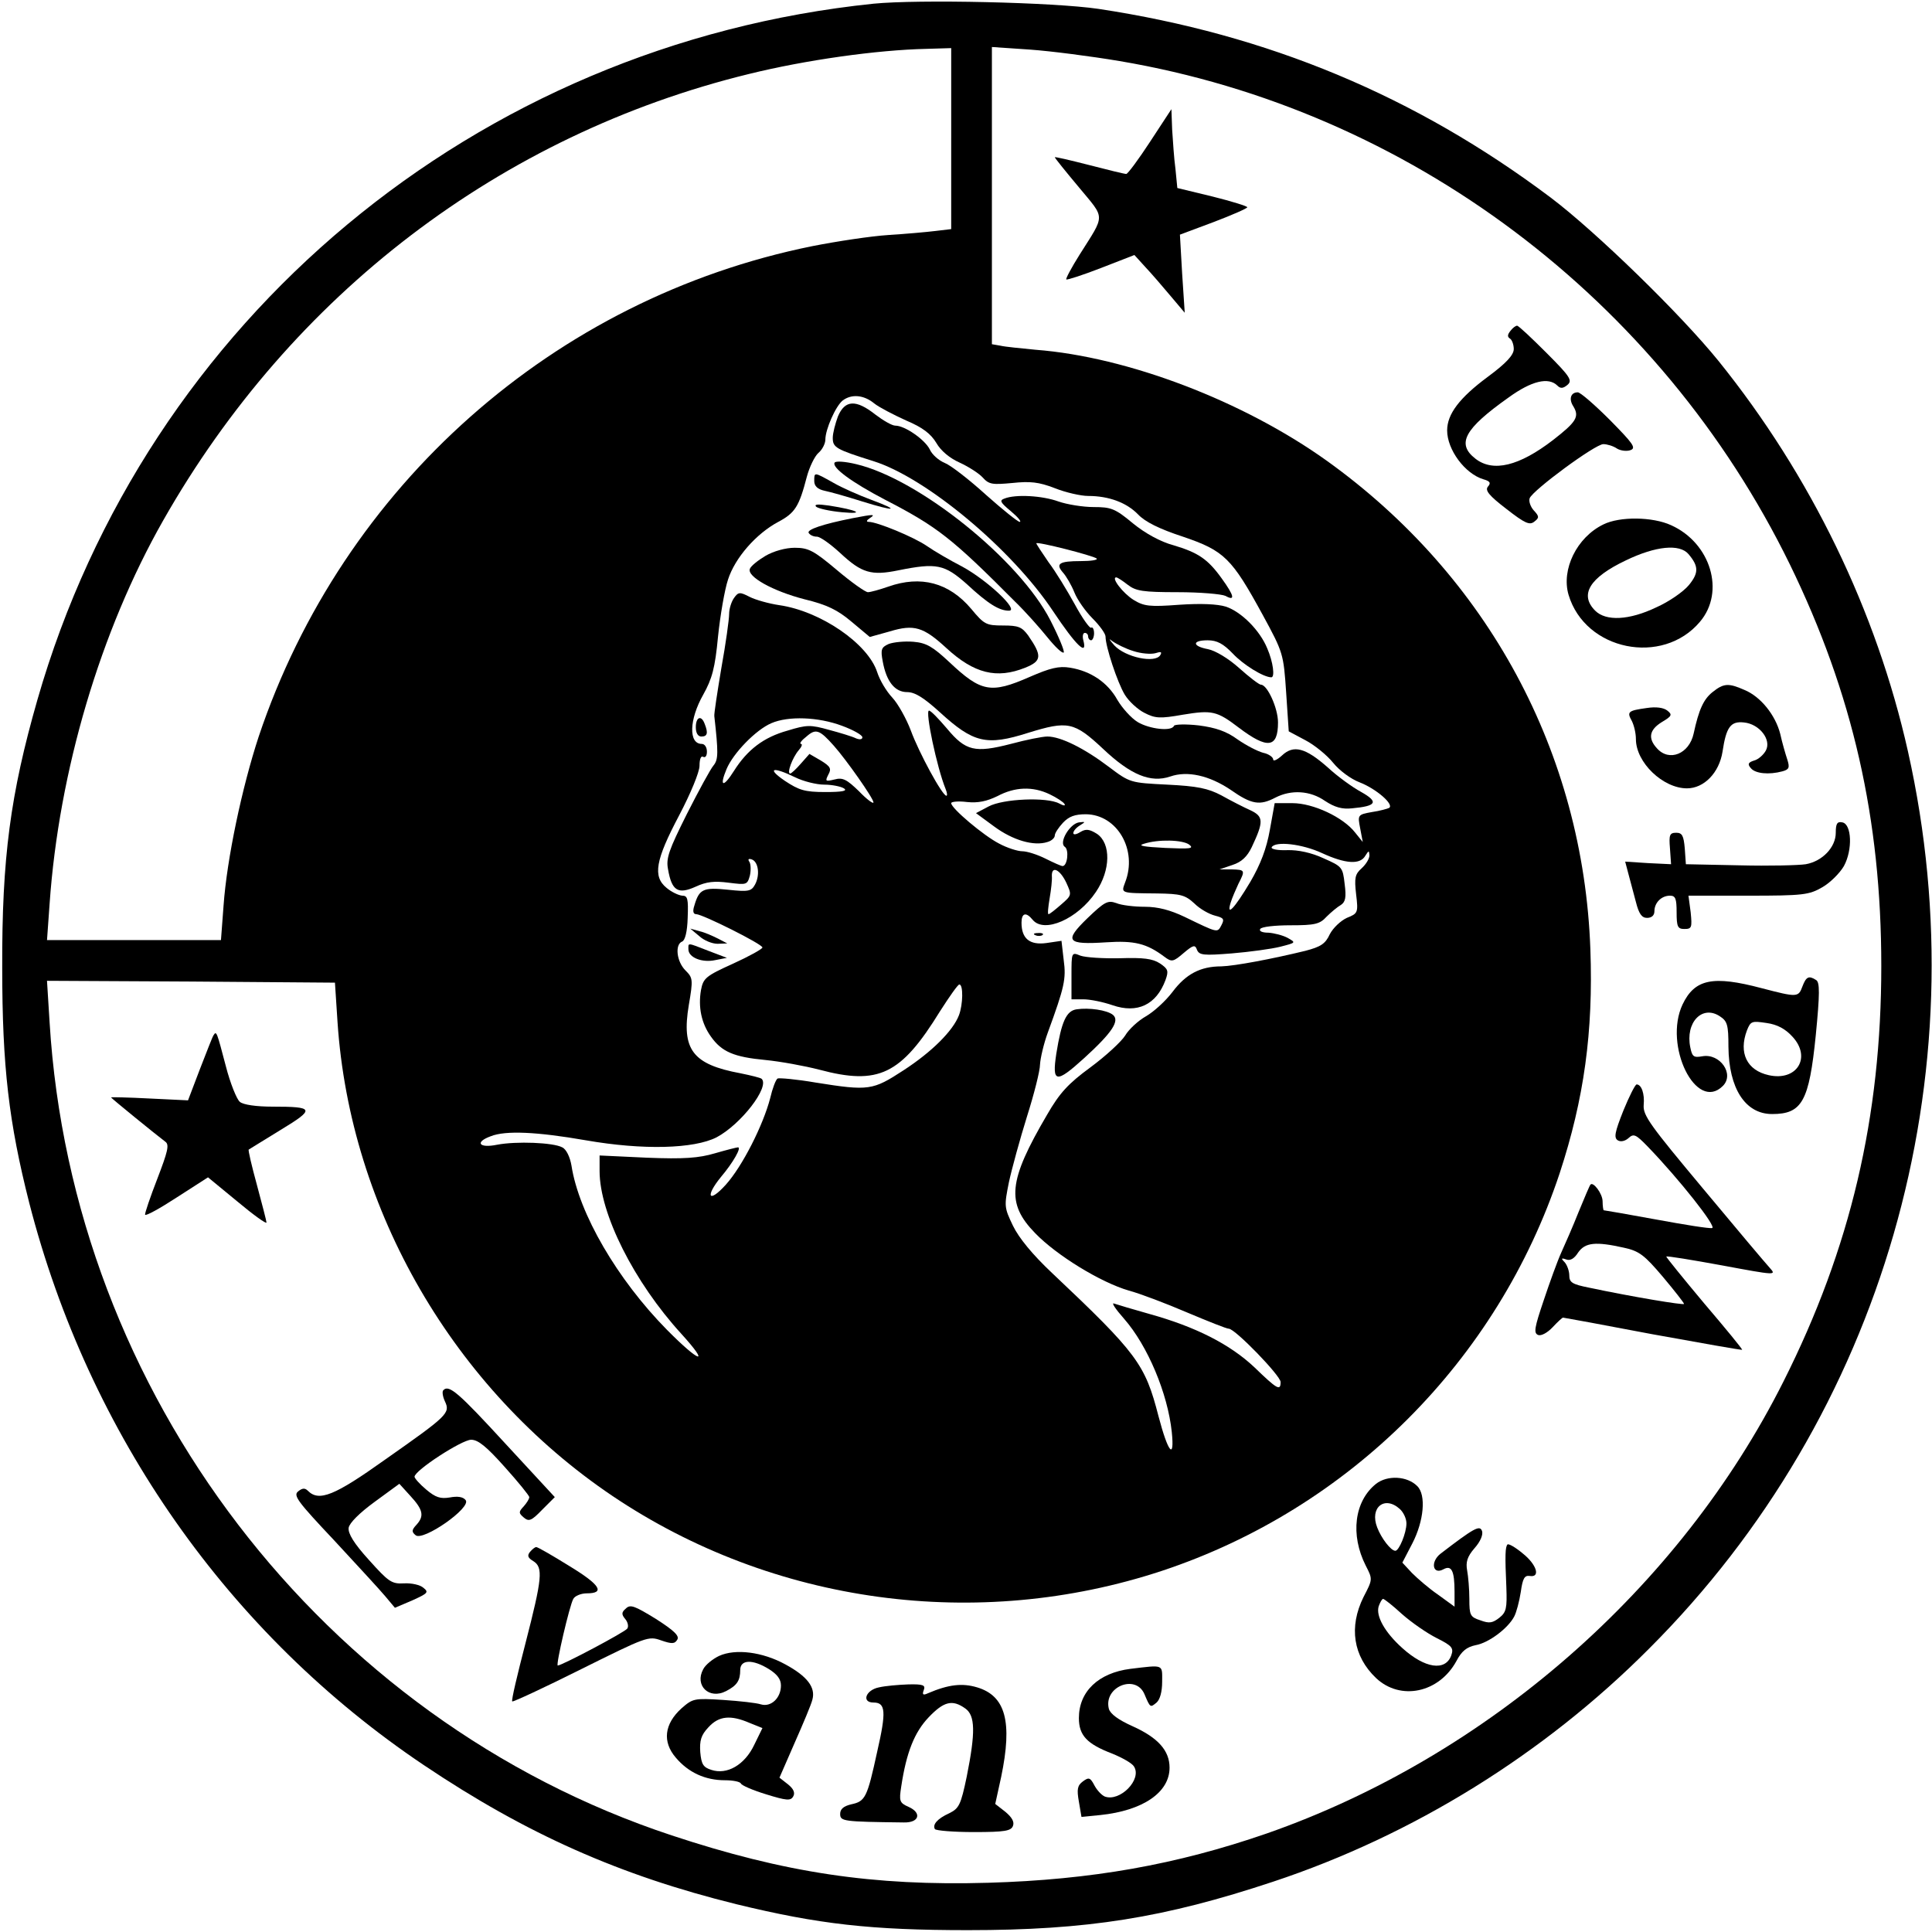 <?xml version="1.0" standalone="no"?>
<!DOCTYPE svg PUBLIC "-//W3C//DTD SVG 20010904//EN"
 "http://www.w3.org/TR/2001/REC-SVG-20010904/DTD/svg10.dtd">
<svg version="1.0" xmlns="http://www.w3.org/2000/svg"
 width="522pt" height="522pt" viewBox="0 0 522 522"
 preserveAspectRatio="xMidYMid meet">
<g transform="translate(0,522) scale(0.1,-0.1)"
fill="#000000" stroke="none">
<path d="M2360 5210 c-1074 -111 -1964 -853 -2259 -1881 -73 -255 -96 -427
-95 -724 0 -267 18 -418 73 -635 161 -626 539 -1165 1066 -1519 277 -186 529
-298 845 -376 222 -54 363 -70 625 -70 323 0 530 33 825 131 377 125 731 344
1015 629 633 632 897 1547 700 2425 -85 379 -262 745 -512 1055 -102 126 -330
348 -453 441 -366 275 -765 441 -1222 510 -122 18 -487 26 -608 14z m210 -364
l0 -245 -42 -5 c-24 -3 -81 -8 -128 -11 -47 -3 -139 -17 -205 -30 -698 -141
-1269 -648 -1496 -1325 -45 -137 -86 -330 -95 -457 l-7 -93 -235 0 -235 0 7
98 c25 358 137 737 307 1036 347 611 912 1042 1582 1206 154 38 346 65 480 68
l67 2 0 -244z m455 209 c781 -132 1460 -642 1811 -1360 170 -349 247 -688 247
-1085 0 -408 -83 -762 -264 -1122 -281 -560 -801 -1014 -1397 -1222 -243 -84
-473 -125 -752 -133 -311 -9 -550 27 -855 128 -944 312 -1620 1195 -1681 2197
l-7 112 389 -2 389 -3 7 -107 c34 -508 314 -991 743 -1280 434 -292 986 -367
1485 -202 506 168 906 568 1074 1074 66 201 91 382 83 605 -19 531 -277 1008
-712 1320 -225 161 -538 281 -787 300 -40 4 -83 8 -95 11 l-23 4 0 401 0 402
103 -7 c56 -4 165 -18 242 -31z m-663 -925 c14 -11 53 -31 86 -46 45 -19 67
-36 82 -61 12 -21 36 -41 63 -53 24 -11 52 -29 62 -40 17 -19 26 -20 80 -15
48 5 71 3 115 -14 30 -12 71 -21 90 -21 56 0 104 -18 135 -50 19 -20 57 -39
121 -60 112 -38 132 -58 216 -212 55 -101 56 -105 63 -209 l7 -105 45 -24 c25
-13 59 -41 75 -61 17 -21 48 -44 72 -53 44 -17 94 -60 79 -69 -4 -2 -25 -8
-46 -11 -39 -7 -39 -8 -32 -44 l7 -37 -21 26 c-32 41 -113 79 -169 79 l-48 0
-13 -72 c-9 -51 -25 -93 -53 -141 -43 -72 -65 -95 -53 -56 4 13 14 36 21 51
19 37 18 38 -18 39 l-33 0 35 12 c25 8 40 23 52 48 33 70 32 83 -4 100 -18 8
-53 26 -78 40 -36 19 -65 25 -146 29 -100 5 -101 5 -158 48 -66 50 -130 82
-166 82 -14 0 -58 -9 -99 -20 -97 -25 -122 -19 -172 41 -23 27 -44 49 -49 49
-11 0 21 -153 45 -212 4 -10 5 -18 2 -18 -11 0 -74 116 -96 176 -12 32 -35 73
-50 89 -16 17 -34 47 -41 69 -25 77 -153 165 -265 181 -27 4 -63 14 -79 22
-27 14 -31 14 -43 -3 -7 -10 -13 -29 -13 -43 0 -14 -9 -80 -21 -146 -11 -66
-20 -124 -19 -130 11 -98 11 -117 -2 -133 -8 -9 -40 -68 -72 -131 -49 -98 -57
-120 -51 -150 10 -58 27 -68 74 -47 30 14 51 16 90 11 48 -6 50 -6 57 19 3 13
3 30 -1 37 -5 7 -3 10 6 7 18 -6 23 -42 9 -68 -10 -18 -17 -20 -73 -14 -67 7
-78 2 -91 -43 -5 -15 -3 -23 5 -23 17 0 179 -81 179 -90 0 -4 -36 -24 -80 -44
-73 -33 -80 -39 -86 -71 -8 -46 1 -90 27 -126 29 -41 62 -55 147 -63 41 -4
106 -16 145 -26 161 -43 221 -14 327 158 25 39 48 72 52 72 11 0 10 -54 -1
-83 -16 -42 -73 -99 -150 -149 -83 -54 -93 -56 -237 -33 -52 9 -99 13 -103 11
-5 -3 -14 -27 -20 -53 -19 -73 -75 -184 -120 -234 -46 -51 -57 -33 -13 21 33
39 56 80 46 80 -3 0 -31 -7 -62 -16 -44 -13 -84 -16 -184 -12 l-128 6 0 -42
c0 -115 93 -300 221 -440 79 -87 50 -79 -39 11 -134 136 -238 314 -258 444 -4
23 -14 44 -25 49 -24 13 -124 17 -176 7 -49 -10 -61 7 -17 23 40 16 125 12
257 -11 155 -27 292 -23 353 8 66 35 144 136 122 158 -3 3 -28 9 -57 15 -130
24 -160 64 -140 184 12 70 11 74 -9 94 -24 24 -29 70 -9 78 8 3 14 27 15 64 2
52 0 60 -15 60 -10 1 -29 10 -42 21 -38 31 -30 75 34 196 31 59 55 117 55 134
0 18 4 28 10 24 6 -3 10 3 10 14 0 12 -6 21 -14 21 -36 0 -34 66 4 133 24 43
32 72 40 157 6 58 18 127 27 154 19 59 76 124 136 156 45 24 56 41 77 122 7
26 21 55 31 64 11 9 19 26 19 36 0 28 28 91 47 106 24 18 57 15 85 -8z m-87
-871 c30 -11 55 -25 55 -31 0 -6 -7 -7 -17 -3 -10 5 -43 15 -73 23 -50 14 -60
14 -112 -2 -65 -18 -109 -52 -145 -109 -29 -46 -40 -43 -20 5 18 43 79 106
121 124 46 20 127 17 191 -7z m-22 -54 c33 -37 107 -142 107 -153 0 -5 -18 8
-39 30 -33 32 -44 38 -66 32 -25 -6 -26 -5 -17 13 9 16 6 22 -20 38 l-31 18
-23 -26 c-13 -15 -26 -27 -29 -27 -10 0 6 43 23 63 8 9 11 17 6 17 -5 1 2 10
15 20 25 22 35 19 74 -25z m-105 -85 c22 -11 58 -20 79 -20 21 0 45 -5 53 -10
11 -7 -4 -10 -50 -10 -56 0 -71 5 -109 30 -50 34 -35 40 27 10z m688 -46 c19
-9 37 -21 40 -26 4 -6 -3 -5 -14 1 -33 18 -152 13 -191 -8 l-34 -18 49 -36
c50 -37 107 -54 144 -42 11 3 20 11 20 18 0 6 10 21 22 34 16 17 32 23 62 23
85 -1 140 -97 106 -184 -11 -30 -14 -29 87 -30 63 -1 75 -4 100 -27 15 -15 40
-29 56 -33 23 -6 26 -9 17 -26 -11 -21 -9 -21 -100 23 -38 18 -71 27 -107 27
-28 0 -63 4 -77 10 -23 8 -31 4 -78 -41 -64 -62 -56 -72 51 -65 76 5 109 -3
157 -39 20 -15 24 -14 52 10 26 22 31 23 36 9 6 -15 18 -16 94 -10 48 4 107
12 131 18 43 11 43 11 20 24 -13 7 -37 13 -52 14 -16 0 -26 4 -22 10 3 6 40
10 82 10 65 0 79 3 97 23 12 12 30 27 39 32 12 8 15 20 10 57 -5 45 -7 47 -57
69 -32 15 -69 23 -98 22 -27 -1 -45 3 -42 8 10 17 82 9 136 -16 63 -29 103
-32 117 -7 9 14 10 15 11 1 0 -9 -9 -24 -21 -35 -18 -16 -20 -26 -15 -70 6
-50 5 -52 -25 -64 -17 -8 -37 -27 -46 -44 -12 -26 -24 -34 -66 -45 -90 -22
-191 -41 -227 -42 -57 0 -96 -21 -132 -69 -19 -25 -51 -54 -72 -66 -21 -12
-46 -35 -56 -52 -10 -16 -52 -55 -94 -86 -60 -44 -83 -69 -117 -128 -105 -179
-111 -239 -32 -320 58 -60 177 -133 253 -155 30 -8 101 -35 157 -59 57 -24
107 -44 113 -44 17 0 140 -127 140 -144 0 -25 -9 -20 -71 40 -66 62 -158 109
-284 144 -43 12 -86 25 -95 28 -8 3 4 -15 27 -41 64 -73 118 -202 129 -306 8
-78 -10 -56 -36 43 -36 140 -57 169 -288 387 -52 49 -89 94 -105 127 -24 50
-24 53 -11 118 8 37 30 117 49 178 19 60 35 123 35 140 1 17 10 56 21 86 45
123 50 145 43 196 l-6 52 -41 -6 c-45 -6 -67 12 -67 55 0 26 12 30 30 8 31
-38 122 2 171 75 40 59 41 131 3 157 -21 13 -30 14 -45 5 -11 -7 -19 -8 -19
-3 0 6 8 15 18 21 16 10 15 10 -3 8 -25 -4 -55 -55 -38 -66 12 -8 7 -52 -6
-52 -4 0 -24 9 -46 20 -22 11 -50 20 -63 20 -12 0 -41 9 -63 21 -41 21 -129
95 -129 109 0 4 19 6 43 3 30 -3 53 2 82 16 47 25 95 27 141 5z m377 -136 c14
-11 3 -12 -65 -9 -58 3 -75 6 -58 11 40 13 105 11 123 -2z m-332 -103 c15 -33
15 -34 -14 -59 -16 -14 -31 -26 -34 -26 -3 0 -1 19 3 43 4 23 7 50 6 60 -1 29
22 18 39 -18z"/>
<path d="M3108 4838 c-32 -49 -61 -88 -65 -88 -5 0 -50 11 -100 24 -51 13 -93
23 -93 21 0 -2 29 -38 65 -81 72 -87 72 -71 2 -182 -22 -35 -38 -65 -36 -67 2
-2 45 12 94 31 l90 35 30 -33 c17 -18 47 -53 68 -78 l38 -45 -7 106 -6 105 91
34 c50 19 91 37 91 40 0 3 -42 16 -94 29 l-95 23 -5 51 c-4 29 -7 77 -9 107
l-2 55 -57 -87z"/>
<path d="M4081 4326 c-8 -10 -9 -16 -1 -21 5 -3 10 -16 10 -28 0 -16 -20 -38
-70 -75 -77 -57 -110 -101 -110 -145 0 -52 48 -117 98 -132 18 -5 21 -10 12
-20 -8 -10 3 -24 50 -60 50 -39 63 -45 76 -34 13 10 13 14 -2 30 -9 10 -14 25
-11 33 9 22 177 146 199 146 10 0 27 -5 37 -12 10 -6 27 -8 37 -4 15 6 6 18
-56 81 -41 41 -80 75 -87 75 -19 0 -25 -18 -12 -38 17 -28 8 -42 -55 -91 -91
-70 -162 -88 -210 -50 -51 40 -30 80 90 165 62 45 108 56 132 32 8 -8 15 -8
27 2 14 12 8 22 -57 87 -40 40 -75 73 -79 73 -4 0 -12 -6 -18 -14z"/>
<path d="M4332 3803 c-72 -35 -114 -122 -94 -190 45 -151 254 -193 355 -73 69
81 29 213 -78 261 -50 23 -139 24 -183 2z m230 -80 c28 -33 28 -51 1 -84 -15
-18 -54 -45 -88 -60 -73 -35 -136 -38 -165 -9 -43 43 -16 89 83 136 81 39 145
45 169 17z"/>
<path d="M4627 3350 c-24 -19 -37 -47 -51 -112 -12 -55 -66 -77 -99 -40 -25
27 -21 50 13 71 27 16 29 20 15 31 -10 8 -30 11 -56 7 -50 -7 -54 -10 -40 -35
6 -12 11 -33 11 -49 0 -63 73 -133 138 -133 46 0 87 42 96 99 10 67 22 83 58
79 42 -4 75 -47 59 -76 -6 -11 -20 -24 -32 -27 -16 -5 -18 -10 -8 -21 12 -14
48 -18 85 -8 18 5 20 10 13 32 -5 15 -14 46 -19 69 -13 51 -53 101 -97 119
-43 19 -56 18 -86 -6z"/>
<path d="M4960 2970 c0 -39 -36 -77 -81 -85 -19 -3 -99 -5 -179 -3 l-145 3 -3
43 c-3 34 -7 42 -23 42 -18 0 -20 -6 -17 -42 l3 -43 -62 3 -62 4 9 -34 c5 -18
14 -52 20 -75 8 -32 16 -43 30 -43 13 0 20 7 20 18 0 23 19 42 42 42 15 0 18
-8 18 -45 0 -39 3 -45 21 -45 20 0 21 4 17 45 l-6 45 162 0 c148 0 164 2 200
23 21 12 47 38 58 57 24 44 21 113 -4 118 -14 3 -18 -3 -18 -28z"/>
<path d="M4870 2555 c-11 -30 -14 -30 -110 -5 -132 35 -181 25 -214 -44 -52
-111 37 -292 109 -220 32 32 -8 89 -56 80 -23 -4 -27 -1 -32 24 -14 67 32 116
80 84 20 -13 23 -23 23 -82 1 -112 45 -182 118 -182 81 0 100 34 118 213 11
112 11 143 1 149 -20 13 -27 9 -37 -17z m-27 -136 c52 -56 12 -121 -64 -104
-59 13 -82 60 -59 121 10 25 13 26 53 20 29 -4 51 -16 70 -37z"/>
<path d="M577 2423 c-3 -4 -19 -46 -37 -92 l-32 -84 -104 5 c-57 3 -104 4
-104 3 0 -2 123 -102 147 -120 11 -8 6 -27 -22 -100 -19 -49 -34 -93 -33 -97
2 -4 40 17 86 47 l84 54 79 -65 c43 -36 79 -62 79 -57 0 4 -12 50 -26 102 -14
51 -24 94 -22 95 2 1 40 25 86 53 94 57 92 63 -22 63 -43 0 -79 5 -88 13 -8 6
-26 50 -38 97 -24 91 -25 96 -33 83z"/>
<path d="M4386 2219 c-23 -58 -26 -73 -15 -80 8 -5 20 -2 29 6 14 13 20 10 52
-23 85 -88 187 -217 174 -220 -7 -2 -75 9 -151 23 -76 14 -140 25 -142 25 -1
0 -3 11 -3 24 0 21 -26 55 -33 45 -2 -2 -16 -35 -32 -74 -15 -38 -37 -88 -47
-110 -10 -22 -31 -80 -47 -128 -25 -74 -28 -89 -15 -94 8 -3 25 6 39 21 13 14
26 26 28 26 2 0 111 -20 242 -45 132 -24 240 -43 242 -42 1 2 -45 58 -103 126
-57 68 -103 125 -102 126 2 2 69 -9 151 -24 145 -27 147 -27 129 -7 -11 12
-92 108 -181 215 -142 170 -162 197 -160 225 3 31 -6 56 -19 56 -4 0 -20 -32
-36 -71z m1 -370 c42 -9 56 -20 106 -79 31 -37 57 -70 57 -73 0 -4 -139 19
-257 44 -45 9 -53 14 -53 33 0 12 -6 28 -12 35 -11 11 -10 13 4 8 11 -4 22 3
32 19 19 27 47 30 123 13z"/>
<path d="M1198 1464 c-4 -3 -2 -17 4 -30 15 -32 9 -38 -162 -158 -136 -97
-178 -114 -208 -84 -8 8 -15 8 -27 -2 -13 -11 0 -28 98 -132 61 -66 124 -134
138 -151 l26 -31 47 20 c42 19 45 22 30 34 -9 8 -32 13 -52 12 -34 -2 -42 4
-95 63 -41 45 -57 72 -55 87 2 13 29 40 70 70 l67 49 30 -33 c34 -37 38 -54
16 -78 -13 -14 -13 -19 -2 -28 20 -17 152 75 135 95 -7 9 -22 11 -43 7 -25 -4
-38 0 -63 21 -18 15 -32 31 -32 35 0 17 128 100 153 100 19 0 42 -19 91 -74
36 -40 66 -77 66 -81 0 -5 -7 -16 -15 -25 -14 -15 -14 -18 0 -30 14 -12 21 -9
50 21 l34 34 -134 145 c-125 136 -152 160 -167 144z"/>
<path d="M3718 1211 c-59 -47 -70 -138 -28 -221 19 -37 19 -37 -6 -85 -40 -81
-28 -160 34 -219 66 -62 170 -40 217 46 14 27 28 38 52 43 35 6 87 45 104 77
6 11 14 41 18 67 5 36 10 45 24 43 30 -5 19 31 -19 61 -19 16 -38 27 -41 24
-6 -7 -7 -28 -3 -116 2 -56 0 -67 -19 -82 -18 -14 -27 -16 -51 -7 -28 9 -30
14 -30 58 0 26 -3 61 -6 77 -4 22 0 37 20 60 16 18 24 37 20 47 -6 16 -22 7
-112 -62 -28 -22 -21 -58 8 -42 22 12 30 -4 30 -61 l0 -40 -44 32 c-25 17 -56
44 -71 59 l-26 28 27 52 c31 60 38 131 13 155 -27 27 -80 30 -111 6z m64 -68
c10 -9 18 -26 18 -39 0 -26 -20 -74 -30 -74 -12 0 -38 34 -49 63 -21 54 20 87
61 50z m6 -284 c26 -23 68 -52 94 -65 42 -21 46 -27 39 -47 -16 -43 -71 -35
-132 20 -48 43 -72 87 -64 113 4 11 9 20 12 20 3 0 26 -18 51 -41z"/>
<path d="M1432 1027 c-8 -10 -6 -16 9 -25 27 -17 24 -46 -21 -221 -22 -85 -39
-156 -36 -158 2 -2 86 37 186 87 177 88 182 90 216 78 29 -10 37 -10 44 2 6
10 -8 24 -58 56 -57 35 -69 40 -81 28 -12 -10 -12 -16 -2 -28 7 -8 10 -20 6
-26 -5 -9 -177 -100 -188 -100 -6 0 32 163 42 180 4 8 21 15 36 15 51 0 37 23
-47 74 -45 28 -85 51 -89 51 -4 0 -11 -6 -17 -13z"/>
<path d="M1943 746 c-17 -8 -37 -24 -43 -36 -24 -44 16 -83 62 -59 29 15 38
28 38 57 0 28 33 30 78 2 22 -14 32 -27 32 -44 0 -34 -27 -59 -54 -51 -12 4
-57 9 -102 12 -79 5 -82 4 -113 -23 -46 -42 -52 -90 -15 -133 34 -40 79 -61
133 -61 22 0 41 -4 43 -9 2 -5 32 -18 68 -29 55 -17 66 -18 73 -6 6 10 1 21
-14 33 l-23 18 41 94 c23 52 45 104 48 117 9 33 -14 63 -73 95 -62 34 -135 43
-179 23z m82 -181 l35 -14 -22 -45 c-26 -55 -74 -82 -116 -68 -22 7 -27 15
-30 48 -2 31 2 46 22 67 28 31 60 34 111 12z"/>
<path d="M3054 711 c-86 -11 -139 -61 -139 -133 0 -47 22 -70 90 -96 27 -11
54 -26 59 -35 22 -35 -38 -96 -79 -81 -9 4 -21 17 -28 30 -11 21 -15 23 -31
11 -15 -11 -17 -21 -11 -55 l7 -41 51 5 c115 12 187 61 187 128 0 46 -31 81
-100 112 -38 17 -60 33 -64 47 -15 59 72 95 96 40 16 -38 16 -37 33 -23 9 8
15 29 15 56 0 48 6 46 -86 35z"/>
<path d="M2375 661 c-36 -7 -48 -41 -15 -41 33 0 35 -24 10 -133 -27 -124 -32
-134 -70 -142 -21 -5 -30 -13 -30 -26 0 -20 8 -21 172 -23 42 -1 49 26 13 42
-25 11 -26 16 -20 55 14 93 36 147 74 187 41 43 64 49 99 24 27 -19 28 -64 4
-184 -16 -77 -21 -86 -47 -99 -33 -15 -46 -31 -39 -43 3 -4 50 -8 105 -8 84 0
101 3 106 17 4 11 -3 23 -21 38 l-27 21 16 73 c31 149 12 219 -65 242 -40 12
-77 8 -133 -16 -13 -6 -16 -4 -11 9 5 13 -2 16 -42 15 -27 -1 -62 -4 -79 -8z"/>
<path d="M2264 4095 c-7 -19 -14 -45 -14 -58 0 -26 8 -31 110 -63 143 -45 374
-238 485 -405 62 -93 94 -124 82 -79 -3 11 -1 20 4 20 5 0 9 -4 9 -10 0 -5 4
-10 8 -10 4 0 8 9 8 19 0 11 -4 18 -8 15 -4 -2 -24 26 -44 63 -21 38 -52 89
-71 114 -18 26 -33 49 -33 51 0 6 153 -33 163 -41 4 -4 -15 -7 -43 -7 -58 0
-69 -7 -48 -31 9 -10 23 -34 31 -54 8 -20 30 -51 49 -70 19 -19 35 -41 35 -49
0 -27 32 -124 52 -157 11 -18 35 -40 53 -49 29 -15 42 -16 104 -5 79 13 92 10
151 -35 78 -59 106 -55 106 14 0 39 -29 102 -46 102 -5 0 -31 20 -59 45 -29
26 -64 47 -84 51 -43 8 -44 24 -1 24 25 0 42 -9 68 -36 28 -30 83 -64 104 -64
10 0 5 41 -11 78 -20 49 -70 99 -112 113 -23 7 -67 9 -126 5 -80 -6 -95 -4
-123 13 -29 18 -62 61 -47 61 3 0 17 -9 31 -20 22 -17 41 -20 135 -20 60 0
118 -5 129 -10 27 -15 24 0 -10 47 -38 53 -64 70 -131 90 -34 9 -76 32 -109
59 -48 40 -59 44 -106 44 -29 0 -72 7 -95 15 -44 16 -116 20 -146 8 -14 -5
-12 -10 17 -34 19 -16 30 -29 24 -29 -5 0 -46 33 -91 73 -44 40 -94 79 -111
86 -17 7 -35 23 -41 37 -13 26 -67 64 -93 64 -9 0 -33 14 -54 30 -52 41 -82
40 -101 -5z m798 -634 c21 -7 47 -9 59 -6 16 5 19 4 14 -5 -14 -23 -94 -6
-124 26 -14 16 -17 21 -6 12 11 -8 37 -21 57 -27z"/>
<path d="M2255 3970 c-8 -13 46 -53 136 -100 141 -73 180 -103 351 -275 28
-27 67 -71 88 -97 21 -26 40 -44 44 -41 3 3 -13 42 -36 87 -84 164 -355 382
-525 422 -29 7 -55 9 -58 4z"/>
<path d="M2200 3920 c0 -13 9 -22 28 -26 15 -3 61 -16 102 -29 90 -28 104 -25
23 5 -32 12 -78 32 -102 46 -52 29 -51 29 -51 4z"/>
<path d="M2205 3851 c6 -5 37 -12 70 -15 65 -6 42 6 -35 18 -29 4 -41 4 -35
-3z"/>
<path d="M2304 3820 c-81 -16 -125 -31 -119 -40 4 -6 13 -10 22 -10 9 0 37
-20 64 -45 57 -53 83 -61 156 -46 104 21 125 16 185 -37 58 -54 88 -72 114
-72 29 0 -58 82 -126 119 -33 17 -76 42 -96 56 -35 24 -134 65 -157 65 -7 0
-6 4 3 10 17 11 11 11 -46 0z"/>
<path d="M2068 3718 c-20 -12 -39 -27 -42 -35 -8 -21 62 -60 147 -82 62 -15
90 -29 128 -61 l49 -41 54 15 c66 20 91 12 153 -45 75 -69 136 -84 213 -53 45
18 46 32 8 87 -17 23 -26 27 -68 27 -46 0 -51 3 -86 45 -60 71 -136 91 -224
60 -23 -8 -48 -15 -55 -15 -7 0 -45 27 -84 60 -63 53 -77 60 -114 60 -24 0
-57 -9 -79 -22z"/>
<path d="M2401 3480 c-20 -9 -22 -15 -16 -47 10 -55 33 -83 66 -83 21 0 45
-15 89 -55 90 -82 125 -91 238 -55 107 33 124 30 202 -43 75 -71 129 -93 182
-75 46 16 105 3 163 -36 57 -40 79 -43 121 -21 43 22 94 19 134 -9 26 -17 46
-23 73 -20 66 6 73 17 25 44 -24 13 -64 42 -90 66 -61 54 -93 62 -124 33 -13
-12 -24 -17 -24 -11 0 6 -12 15 -27 18 -15 4 -46 20 -69 36 -30 22 -59 32
-105 38 -35 4 -65 3 -67 -1 -6 -16 -66 -9 -98 10 -18 11 -42 38 -55 60 -26 47
-72 78 -128 87 -30 5 -54 -1 -109 -25 -105 -46 -131 -41 -217 40 -45 42 -62
52 -97 55 -24 2 -54 -1 -67 -6z"/>
<path d="M1880 3255 c0 -16 6 -25 15 -25 16 0 19 9 9 34 -9 25 -24 19 -24 -9z"/>
<path d="M1889 2691 c13 -12 35 -21 50 -21 l26 1 -25 13 c-14 7 -36 17 -50 20
l-25 7 24 -20z"/>
<path d="M1860 2655 c0 -22 37 -37 73 -29 l31 6 -50 19 c-59 23 -54 22 -54 4z"/>
<path d="M2798 2693 c7 -3 16 -2 19 1 4 3 -2 6 -13 5 -11 0 -14 -3 -6 -6z"/>
<path d="M2895 2584 l0 -64 32 0 c18 0 53 -7 79 -16 67 -23 118 1 143 68 9 25
7 30 -15 45 -20 13 -45 16 -108 14 -45 -1 -93 2 -107 7 -24 10 -24 9 -24 -54z"/>
<path d="M2909 2493 c-28 -4 -41 -33 -55 -120 -12 -79 -1 -81 74 -13 77 70 98
102 79 118 -16 13 -65 20 -98 15z"/>
</g>
</svg>
